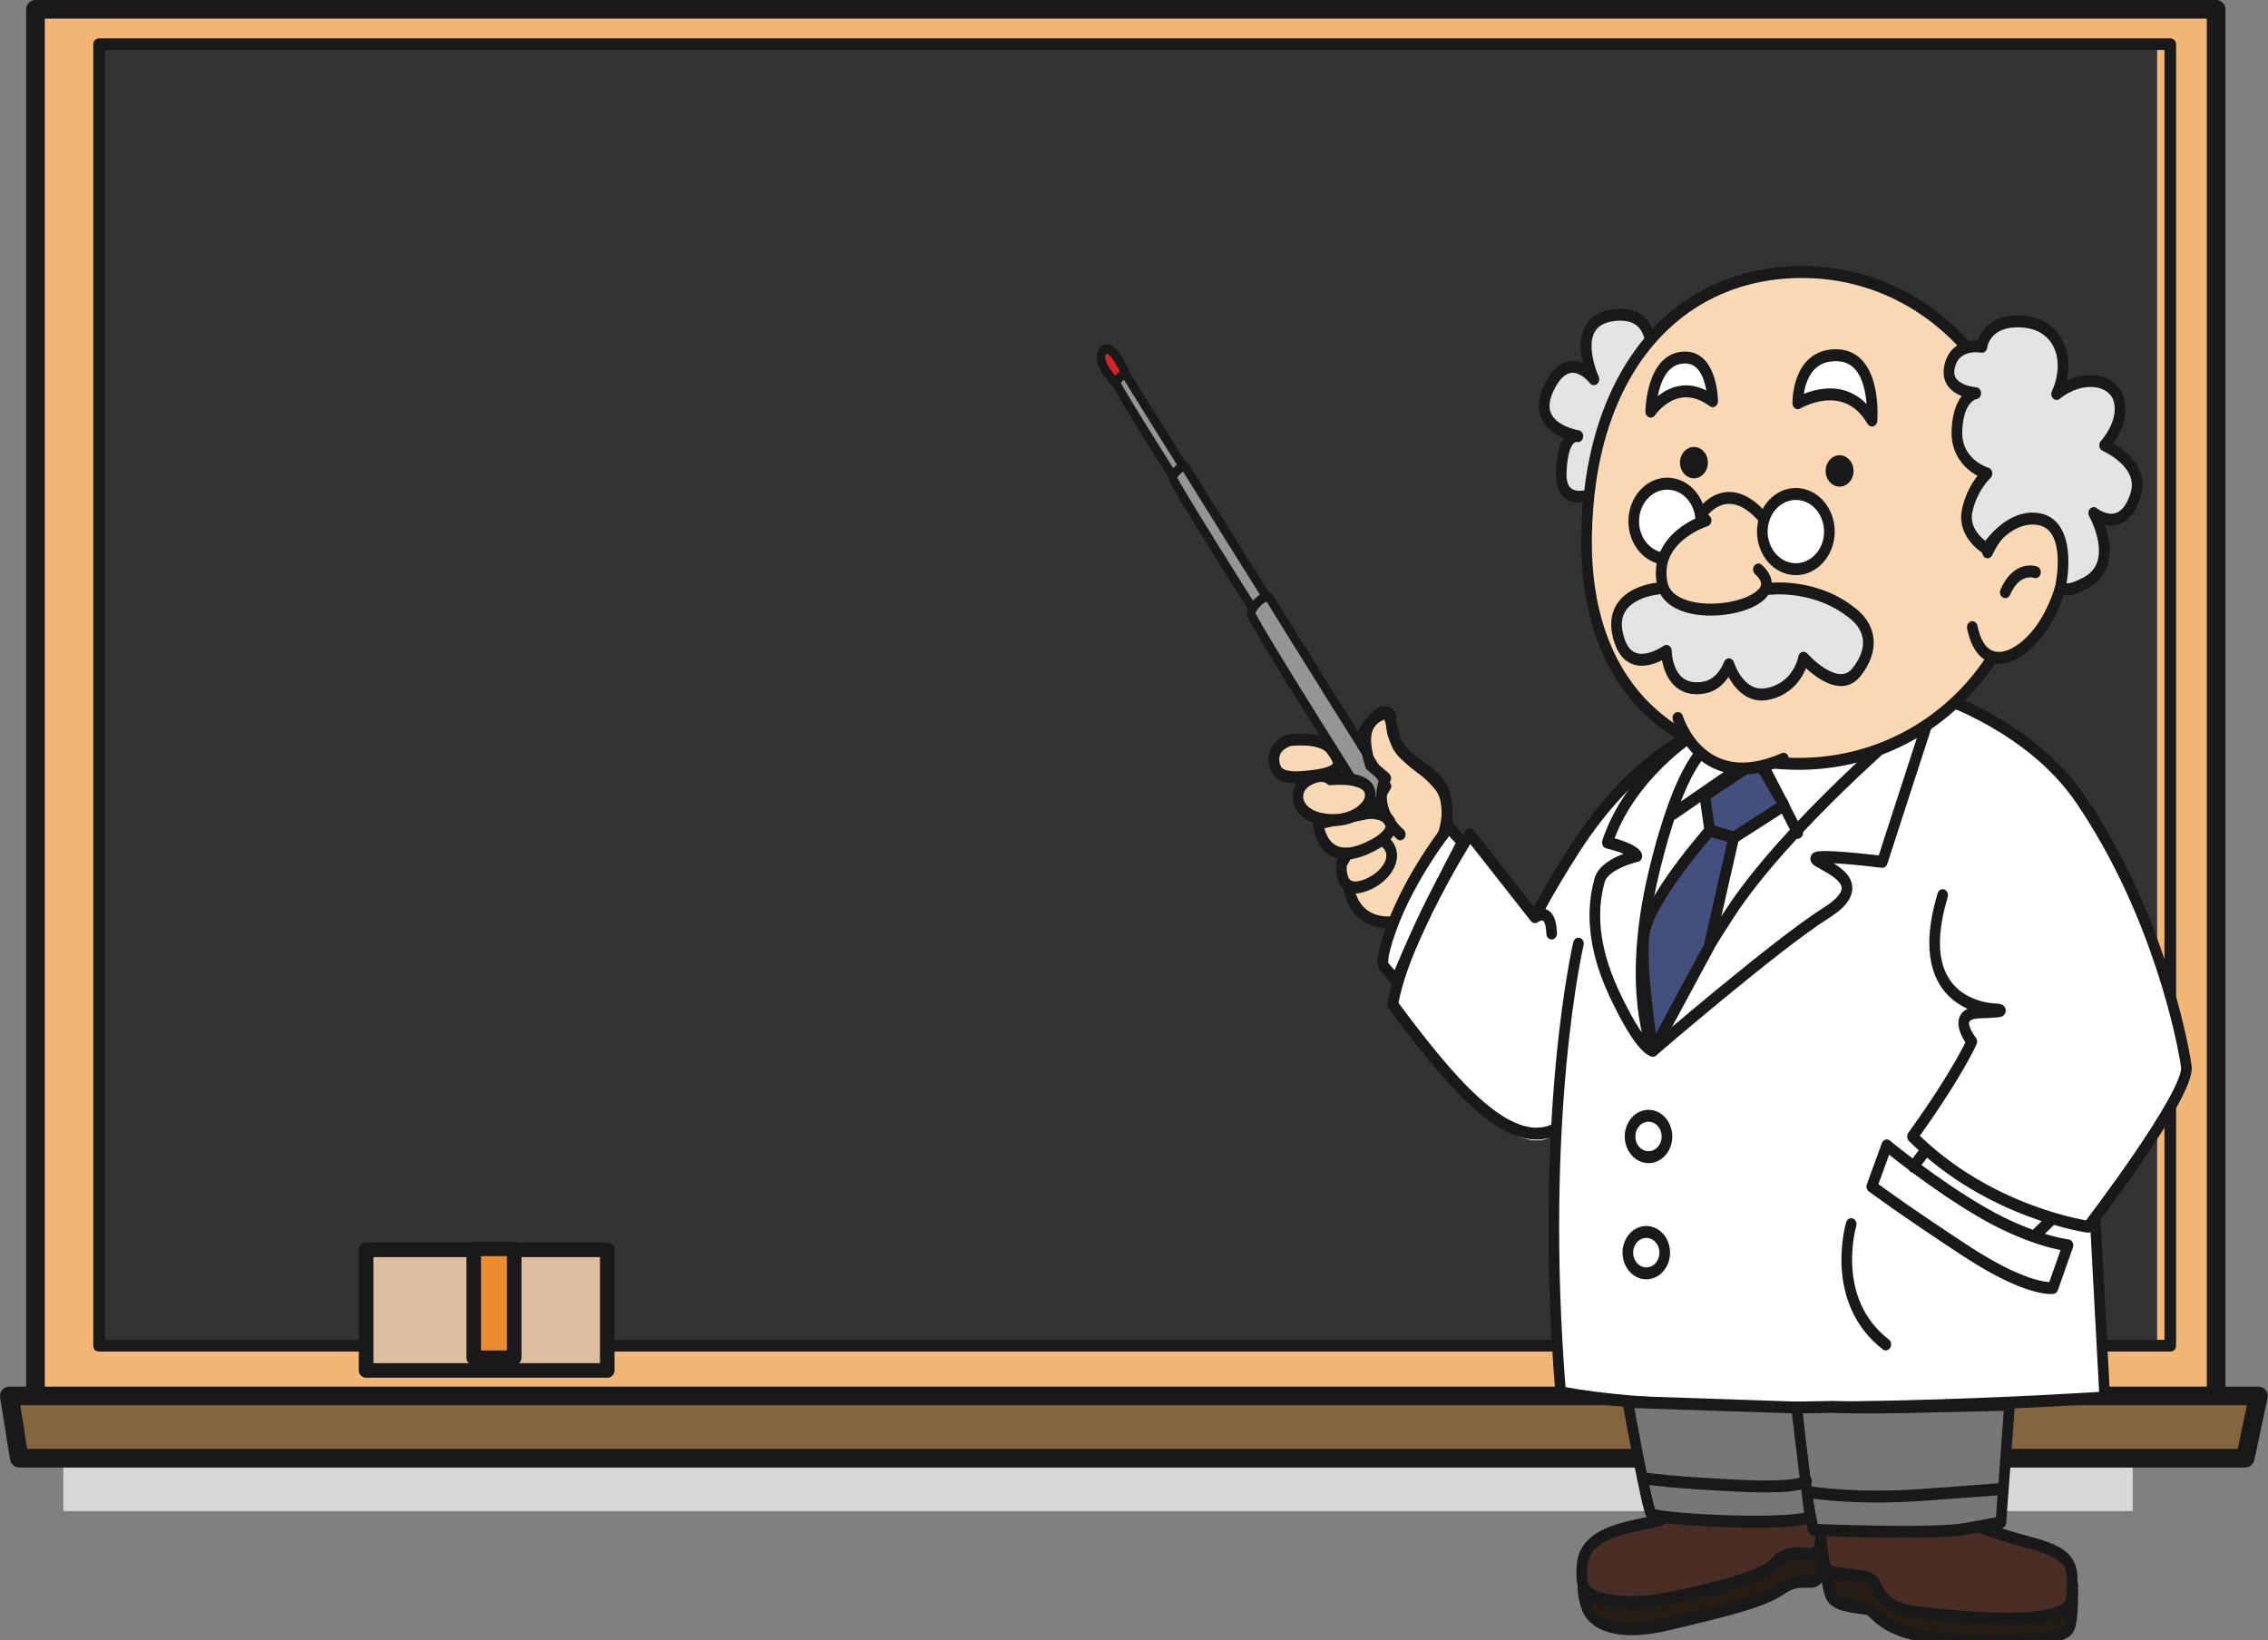 <svg width="976" height="706" xmlns="http://www.w3.org/2000/svg">

 <rect width="100%" height="100%" fill="#808080" stroke="none"/>

 <g label="Layer 1" id="imagebot_197">
  <title label="Layer 1"/>
 </g>
 <g id="imagebot_100">
  <path fill="#d7d8d6" id="imagebot_196" d="M 27.264 621.907 L 917.785 621.907 L 917.785 650.362 L 27.264 650.362 L 27.264 621.907 z"/>
  <path fill="#f3b674" id="imagebot_195" d="M 15.265 4.009 L 953.683 4.009 L 953.683 618.193 L 15.265 618.193 L 15.265 4.009 z"/>
  <path fill-opacity="0" stroke="#1a1919" stroke-width="8.017" stroke-linecap="round" stroke-linejoin="round" id="imagebot_194" d="M 15.265 4.009 L 953.683 4.009 L 953.683 618.193 L 15.265 618.193 L 15.265 4.009 z"/>
  <path fill="#333333" id="imagebot_193" d="M 40.655 20.972 L 928.293 20.972 L 928.293 581.148 L 40.655 581.148 L 40.655 20.972 z"/>
  <path fill-opacity="0" stroke="#1a1919" stroke-width="5.022" stroke-linecap="round" stroke-linejoin="round" id="imagebot_192" d="M 42.659 19.019 L 933.946 19.019 L 933.946 579.195 L 42.659 579.195 L 42.659 19.019 z"/>
  <path fill="#83653f" id="imagebot_191" d="M 966.198 627.601 L 8.282 627.601 L 4.009 600.808 L 971.885 600.808 L 966.198 627.601"/>
  <path fill-opacity="0" stroke="#1a1919" stroke-width="8.017" stroke-linecap="round" stroke-linejoin="round" id="imagebot_190" d="M 966.198 627.601 L 8.282 627.601 L 4.009 600.808 L 971.885 600.808 L 966.198 627.601 z"/>
  <path fill="#ddbfa0" id="imagebot_189" d="M 159.504 539.884 L 263.286 539.884 L 263.286 591.776 L 159.504 591.776 L 159.504 539.884 z"/>
  <path fill-opacity="0" stroke="#1a1919" stroke-width="6.277" stroke-linecap="round" stroke-linejoin="round" id="imagebot_188" d="M 157.551 537.931 L 261.333 537.931 L 261.333 589.823 L 157.551 589.823 L 157.551 537.931 z"/>
  <path fill="#eb8b2d" id="imagebot_187" d="M 203.854 537.499 L 221.287 537.499 L 221.287 584.369 L 203.854 584.369 L 203.854 537.499 z"/>
  <path fill-opacity="0" stroke="#1a1919" stroke-width="6.277" stroke-linecap="round" stroke-linejoin="round" id="imagebot_186" d="M 203.854 584.369 L 221.287 584.369 L 221.287 537.499 L 203.854 537.499 L 203.854 584.369 z"/>
  <g id="imagebot_101" transform="translate(2.28271e-7 2.28271e-7) matrix(1.294 0 0 1.452 -405.803 -355.929)">
   <path fill="#fffffe" d="M875.433,464.159C875.433,464.159 856.343,471.715 847.991,482.852C839.639,493.987 824.924,516.259 824.924,516.259L802.652,493.987L799.868,495.18L795.493,490.01C795.493,490.01 790.722,490.805 782.767,507.907C774.812,525.009 773.222,530.178 773.222,530.178L778.789,536.144L777.199,543.303C777.199,543.303 801.459,572.734 814.186,579.893C826.913,587.052 831.686,580.29 831.686,580.29C831.686,580.29 827.708,609.721 829.697,627.221C831.686,644.72 832.879,658.243 832.879,658.243C832.879,658.243 934.294,664.207 962.532,662.617C990.77,661.026 1013.042,658.64 1013.042,658.64L1009.86,606.142C1009.86,606.142 1032.927,579.097 1037.7,568.757C1042.472,558.416 1042.075,563.586 1039.689,557.223C1037.302,550.86 1026.563,503.135 1003.099,479.669C979.635,456.204 963.725,454.216 963.725,454.216C963.725,454.216 944.239,471.317 903.274,471.317C896.115,473.704 885.377,472.511 879.411,468.931C873.445,465.352 875.433,464.159 875.433,464.159" id="imagebot_172"/>
   <path fill="#251d13" d="M840.104,714.628C840.104,714.628 839.572,717.45 841.368,721.735C843.164,726.021 850.62,730.43 868.638,726.569C886.658,722.709 899.455,720.153 906.152,716.049C912.848,711.948 916.541,715.802 918.499,712.542C920.457,709.279 920.127,702.663 920.127,702.663L840.104,714.628" id="imagebot_171"/>
   <path fill-opacity="0" stroke="#1a1919" stroke-width="3.539" stroke-linecap="round" stroke-linejoin="round" d="M840.104,714.628C840.104,714.628 839.572,717.45 841.368,721.735C843.164,726.021 850.62,730.43 868.638,726.569C886.658,722.709 899.455,720.153 906.152,716.049C912.848,711.948 916.541,715.802 918.499,712.542C920.457,709.279 920.127,702.663 920.127,702.663L840.104,714.628z" id="imagebot_170"/>
   <path fill="#492e25" d="M871.317,689.815C871.317,689.815 872.19,693.136 866.479,695.373C860.766,697.61 840.751,697.666 839.755,708.958C839.131,716.021 840.349,718.393 849.437,719.549C858.381,720.684 865.96,719.433 874.492,717.729C895.641,713.501 901.063,711.218 904.918,707.529C908.774,703.835 917.205,706.847 918.189,704.984C919.174,703.114 919.827,694.632 919.827,694.632L916.697,686.544L871.317,689.815" id="imagebot_169"/>
   <path fill-opacity="0" stroke="#1a1919" stroke-width="3.539" stroke-linecap="round" stroke-linejoin="round" d="M871.317,689.815C871.317,689.815 872.19,693.136 866.479,695.373C860.766,697.61 840.751,697.666 839.755,708.958C839.131,716.021 840.349,718.393 849.437,719.549C858.381,720.684 865.96,719.433 874.492,717.729C895.641,713.501 901.063,711.218 904.918,707.529C908.774,703.835 917.205,706.847 918.189,704.984C919.174,703.114 919.827,694.632 919.827,694.632L916.697,686.544L871.317,689.815z" id="imagebot_168"/>
   <path fill="#251d13" d="M920.942,708.58C920.942,708.58 920.771,716.601 923.079,719.011C925.387,721.42 931.994,721.562 934.812,722.094C937.633,722.628 939.346,730.689 966.709,731.278C994.071,731.87 1000.246,730.112 1001.71,727.785C1003.178,725.457 1002.931,715.066 1002.931,715.066L931.383,705.974L920.942,708.58" id="imagebot_167"/>
   <path fill-opacity="0" stroke="#1a1919" stroke-width="3.539" stroke-linecap="round" stroke-linejoin="round" d="M920.942,708.58C920.942,708.58 920.771,716.601 923.079,719.011C925.387,721.42 931.994,721.562 934.812,722.094C937.633,722.628 939.346,730.689 966.709,731.278C994.071,731.87 1000.246,730.112 1001.71,727.785C1003.178,725.457 1002.931,715.066 1002.931,715.066L931.383,705.974L920.942,708.58z" id="imagebot_166"/>
   <path fill="#492e25" d="M918.849,696.265C918.849,696.265 919.549,707.607 920.913,709.997C922.277,712.386 935.047,711.244 936.874,714.115C938.698,716.988 940.01,721.735 950.369,722.902C960.728,724.07 1001.702,728.258 1002.365,719.303C1003.03,710.349 1004.537,706.133 989.04,702.497C973.545,698.857 967.702,696.135 967.702,696.135L918.849,696.265" id="imagebot_165"/>
   <path fill-opacity="0" stroke="#1a1919" stroke-width="3.539" stroke-linecap="round" stroke-linejoin="round" d="M918.849,696.265C918.849,696.265 919.549,707.607 920.913,709.997C922.277,712.386 935.047,711.244 936.874,714.115C938.698,716.988 940.01,721.735 950.369,722.902C960.728,724.07 1001.702,728.258 1002.365,719.303C1003.03,710.349 1004.537,706.133 989.04,702.497C973.545,698.857 967.702,696.135 967.702,696.135L918.849,696.265z" id="imagebot_164"/>
   <path fill="#d8232a" d="M684.858,358.815C684.858,358.815 677.519,352.419 680.421,349.177C683.323,345.937 688.181,356.372 688.181,356.372L684.858,358.815" id="imagebot_163"/>
   <path fill-opacity="0" stroke="#1a1919" stroke-width="2.831" stroke-linecap="round" stroke-linejoin="round" d="M684.858,358.815C684.858,358.815 677.519,352.419 680.421,349.177C683.323,345.937 688.181,356.372 688.181,356.372L684.858,358.815z" id="imagebot_162"/>
   <path fill="#949594" d="M708.929,386.002C708.929,386.002 689.886,358.923 688.181,356.372C687.414,355.224 684.517,357.999 684.858,358.815C685.814,361.1 706.326,389.972 706.326,389.972L708.929,386.002" id="imagebot_161"/>
   <path fill-opacity="0" stroke="#1a1919" stroke-width="2.831" stroke-linecap="round" stroke-linejoin="round" d="M708.929,386.002C708.929,386.002 689.886,358.923 688.181,356.372C687.414,355.224 684.517,357.999 684.858,358.815C685.814,361.1 706.326,389.972 706.326,389.972L708.929,386.002z" id="imagebot_160"/>
   <path fill="#949594" d="M734.995,422.34C734.995,422.34 710.221,387.106 707.999,383.784C707.002,382.29 703.23,385.903 703.675,386.964C704.921,389.937 731.61,427.504 731.61,427.504L734.995,422.34" id="imagebot_159"/>
   <path fill-opacity="0" stroke="#1a1919" stroke-width="2.831" stroke-linecap="round" stroke-linejoin="round" d="M734.995,422.34C734.995,422.34 710.221,387.106 707.999,383.784C707.002,382.29 703.23,385.903 703.675,386.964C704.921,389.937 731.61,427.504 731.61,427.504L734.995,422.34z" id="imagebot_158"/>
   <path fill="#f9d8b5" d="M777.782,518.354C777.782,518.354 764.512,520.903 761.966,507.632C759.419,494.362 764.116,465.048 768.171,460.567C774.457,453.622 775.368,455.059 777.536,464.073C779.433,471.977 793.527,472.555 794.595,482.848C795.376,490.386 795.375,490.416 789.54,498.315C783.706,506.212 777.782,518.354 777.782,518.354" id="imagebot_157"/>
   <path fill-opacity="0" stroke="#1a1919" stroke-width="3.539" stroke-linecap="round" stroke-linejoin="round" d="M777.782,518.354C777.782,518.354 764.512,520.903 761.966,507.632C759.419,494.362 764.116,465.048 768.171,460.567C774.457,453.622 775.368,455.059 777.536,464.073C779.433,471.977 793.527,472.555 794.595,482.848C795.376,490.386 795.375,490.416 789.54,498.315C783.706,506.212 777.782,518.354 777.782,518.354z" id="imagebot_156"/>
   <path fill="#fffffe" d="M949.452,458.809C949.452,458.809 907.717,490.003 888.749,516.025C869.78,542.049 863.332,556.542 863.332,556.542C863.332,556.542 854.273,538.885 863.517,504.155C872.759,469.429 881.795,466.318 881.795,466.318" id="imagebot_155"/>
   <path fill-opacity="0" stroke="#1a1919" stroke-width="3.539" stroke-linecap="round" stroke-linejoin="round" d="M949.452,458.809C949.452,458.809 907.717,490.003 888.749,516.025C869.78,542.049 863.332,556.542 863.332,556.542C863.332,556.542 854.273,538.885 863.517,504.155C872.759,469.429 881.795,466.318 881.795,466.318M876.676,462.905C876.676,462.905 855.653,474.723 848.141,494.857C857.536,496.947 857.968,498.844 857.968,498.844C857.968,498.844 847.066,500.969 845.54,506.128C844.011,511.288 841.41,522.558 850.479,539.747C859.548,556.931 863.332,556.542 863.332,556.542C863.332,556.542 904.607,524.865 920.849,515.775C936.222,507.17 922.075,502.585 917.881,500.135C913.685,497.685 939.581,500.602 939.581,500.602L956.638,453.77M898.255,469.033L911.449,491.972L898.255,469.033zM870.035,486.361L898.255,469.033" id="imagebot_154"/>
   <path fill="#444f7e" d="M880.536,480.923L882.199,491.343L890.18,493.401L906.905,483.85L898.226,470.449L880.536,480.923" id="imagebot_153"/>
   <path fill-opacity="0" stroke="#1a1919" stroke-width="3.539" stroke-linecap="round" stroke-linejoin="round" d="M880.536,480.923L882.199,491.343L890.18,493.401L906.905,483.85L898.226,470.449L880.536,480.923z" id="imagebot_152"/>
   <path fill="#444f7e" d="M881.931,525.79L890.18,493.401L882.199,491.343C882.199,491.343 861.458,512.135 860.29,522.493C859.123,532.853 863.332,556.542 863.332,556.542L881.931,525.79" id="imagebot_151"/>
   <path fill-opacity="0" stroke="#1a1919" stroke-width="3.539" stroke-linecap="round" stroke-linejoin="round" d="M881.931,525.79L890.18,493.401L882.199,491.343C882.199,491.343 861.458,512.135 860.29,522.493C859.123,532.853 863.332,556.542 863.332,556.542L881.931,525.79z" id="imagebot_150"/>
   <path fill="#fffffe" d="M941.077,584.648C941.077,584.648 956.871,596.314 973.212,604.689C989.552,613.067 1001.323,614.265 1001.323,614.265L996.332,626.899C996.332,626.899 988.281,628.142 967.306,615.891C946.332,603.64 936.095,596.813 936.095,596.813L941.077,584.648" id="imagebot_149"/>
   <path fill-opacity="0" stroke="#1a1919" stroke-width="3.539" stroke-linecap="round" stroke-linejoin="round" d="M941.077,584.648C941.077,584.648 956.871,596.314 973.212,604.689C989.552,613.067 1001.323,614.265 1001.323,614.265L996.332,626.899C996.332,626.899 988.281,628.142 967.306,615.891C946.332,603.64 936.095,596.813 936.095,596.813L941.077,584.648zM959.51,451.945C959.51,451.945 989.063,460.623 1005.298,481.788C1030.933,515.203 1039.453,553.256 1040.696,561.307C1041.938,569.356 1008.05,608.744 1008.05,608.744C1008.05,608.744 975.098,604.733 949.628,582.001C964.659,563.444 969.351,553.869 969.351,553.869C969.351,553.869 961.742,545.445 972.132,545.198C982.523,544.948 977.814,544.374 977.814,544.374C977.814,544.374 948.074,544.677 959.664,510.473M838.528,524.856C838.528,524.856 825.165,575.544 832.596,657.827C886.677,667.017 1013.568,659.368 1013.568,659.368L1010.439,607.38M953.783,586.337L949.908,590.972M995.584,606.826L990.294,611.431M929.246,607.991C929.246,607.991 921.682,630.483 940.749,643.636M867.972,582.129C867.9,585.517 865.095,588.202 861.707,588.129C858.321,588.058 855.634,585.251 855.707,581.865C855.781,578.478 858.585,575.791 861.972,575.865C865.358,575.938 868.046,578.743 867.972,582.129zM867.23,616.569C867.159,619.955 864.353,622.642 860.965,622.568C857.58,622.495 854.893,619.691 854.965,616.304C855.039,612.915 857.844,610.231 861.231,610.302C864.616,610.375 867.304,613.18 867.23,616.569zM876.676,462.905C876.676,462.905 856.46,470.258 837.487,496.517C828.091,509.519 824.066,516.993 824.066,516.993L802.411,492.455C802.411,492.455 780.512,523.137 776.782,542.877C795.186,564.985 815.015,586.652 830.735,579.911M824.066,516.993C824.066,516.993 829.338,513.33 829.626,521.834" id="imagebot_148"/>
   <path fill="#fffffe" d="M799.942,494.703L795.376,490.386C795.376,490.386 782.805,504.307 776.327,520.213C772.31,530.071 773.723,531.484 773.723,531.484L777.878,535.821C777.878,535.821 784.313,521.801 790.2,511.543C796.085,501.288 799.942,494.703 799.942,494.703" id="imagebot_147"/>
   <path fill-opacity="0" stroke="#1a1919" stroke-width="3.539" stroke-linecap="round" stroke-linejoin="round" d="M799.942,494.703L795.376,490.386C795.376,490.386 782.805,504.307 776.327,520.213C772.31,530.071 773.723,531.484 773.723,531.484L777.878,535.821C777.878,535.821 784.313,521.801 790.2,511.543C796.085,501.288 799.942,494.703 799.942,494.703z" id="imagebot_146"/>
   <path fill="#949594" d="M774.87,478.176C774.87,478.176 739.151,427.375 735.951,422.587C734.513,420.435 729.074,425.641 729.714,427.173C731.511,431.46 769.99,485.622 769.99,485.622L774.87,478.176" id="imagebot_145"/>
   <path fill-opacity="0" stroke="#1a1919" stroke-width="2.831" stroke-linecap="round" stroke-linejoin="round" d="M774.87,478.176C774.87,478.176 739.151,427.375 735.951,422.587C734.513,420.435 729.074,425.641 729.714,427.173C731.511,431.46 769.99,485.622 769.99,485.622L774.87,478.176z" id="imagebot_144"/>
   <path fill="#f9d8b5" d="M759.743,501.212C759.743,501.212 758.617,509.683 766.206,507.959C773.795,506.236 779.61,499.28 774.509,494.921C769.412,490.565 764.623,493.766 764.623,493.766L759.743,501.212" id="imagebot_143"/>
   <path fill-opacity="0" stroke="#1a1919" stroke-width="3.539" stroke-linecap="round" stroke-linejoin="round" d="M759.743,501.212C759.743,501.212 758.617,509.683 766.206,507.959C773.795,506.236 779.61,499.28 774.509,494.921C769.412,490.565 764.623,493.766 764.623,493.766L759.743,501.212z" id="imagebot_142"/>
   <path fill="#f9d8b5" d="M751.978,489.246C751.978,489.246 753.109,502.486 767.865,496.668C782.621,490.85 774.724,485.016 767.617,486.278C760.509,487.542 751.978,489.246 751.978,489.246" id="imagebot_141"/>
   <path fill-opacity="0" stroke="#1a1919" stroke-width="3.539" stroke-linecap="round" stroke-linejoin="round" d="M751.978,489.246C751.978,489.246 753.109,502.486 767.865,496.668C782.621,490.85 774.724,485.016 767.617,486.278C760.509,487.542 751.978,489.246 751.978,489.246z" id="imagebot_140"/>
   <path fill="#f9d8b5" d="M742.598,464.501C742.598,464.501 753.008,463.309 756.228,467.153C759.448,471 760.804,473.86 750.869,475.063C740.931,476.264 737.649,475.248 737.278,470.523C736.908,465.794 742.598,464.501 742.598,464.501" id="imagebot_139"/>
   <path fill-opacity="0" stroke="#1a1919" stroke-width="3.539" stroke-linecap="round" stroke-linejoin="round" d="M742.598,464.501C742.598,464.501 753.008,463.309 756.228,467.153C759.448,471 760.804,473.86 750.869,475.063C740.931,476.264 737.649,475.248 737.278,470.523C736.908,465.794 742.598,464.501 742.598,464.501z" id="imagebot_138"/>
   <path fill="#f9d8b5" d="M756.037,476.117C756.037,476.117 771.173,474.554 769.124,482.063C768.336,484.949 762.446,489.561 752.952,487.851C744.02,486.242 743.229,479.144 748.479,476.426C753.729,473.707 756.037,476.117 756.037,476.117" id="imagebot_137"/>
   <path fill-opacity="0" stroke="#1a1919" stroke-width="3.539" stroke-linecap="round" stroke-linejoin="round" d="M756.037,476.117C756.037,476.117 771.173,474.554 769.124,482.063C768.336,484.949 762.446,489.561 752.952,487.851C744.02,486.242 743.229,479.144 748.479,476.426C753.729,473.707 756.037,476.117 756.037,476.117zM793.438,492.734C793.438,492.734 797.415,483.38 791.875,477.597C786.337,471.815 783.954,472.707 778.9,466.461C773.841,460.218 778.682,454.659 772.969,456.895C767.259,459.132 766.674,464.31 769.341,471.919L774.451,475.806C774.451,475.806 769.078,484.187 779.282,492.43" id="imagebot_136"/>
   <path fill="#777776" d="M911.084,662.351C911.084,662.351 914.09,687.194 915.383,692.886C916.675,698.578 916.675,698.578 916.675,698.578C916.675,698.578 956.288,700.138 967.655,698.258C979.025,696.378 979.025,696.378 979.025,696.378L981.899,661.514C981.899,661.514 971.038,661.754 947.903,662.199C931.328,662.519 923.36,662.144 923.36,662.144L911.084,662.351" id="imagebot_135"/>
   <path fill-opacity="0" stroke="#1a1919" stroke-width="3.539" stroke-linecap="round" stroke-linejoin="round" d="M911.084,662.351C911.084,662.351 914.09,687.194 915.383,692.886C916.675,698.578 916.675,698.578 916.675,698.578C916.675,698.578 956.288,700.138 967.655,698.258C979.025,696.378 979.025,696.378 979.025,696.378L981.899,661.514C981.899,661.514 971.038,661.754 947.903,662.199C931.328,662.519 923.36,662.144 923.36,662.144L911.084,662.351L911.084,662.351z" id="imagebot_134"/>
   <path fill="#777776" d="M915.735,687.464C915.735,687.464 930.319,689.666 952.532,688.258C974.745,686.852 979.473,686.478 979.473,686.478" id="imagebot_133"/>
   <path fill-opacity="0" stroke="#1a1919" stroke-width="3.539" stroke-linecap="round" stroke-linejoin="round" d="M915.735,687.464C915.735,687.464 930.319,689.666 952.532,688.258C974.745,686.852 979.473,686.478 979.473,686.478" id="imagebot_132"/>
   <path fill="#777776" d="M854.953,660.668C854.953,660.668 861.349,692.429 862.735,693.874C864.119,695.322 903.245,697.58 915.573,695.011C912.696,675.129 911.084,662.351 911.084,662.351L854.953,660.668" id="imagebot_131"/>
   <path fill-opacity="0" stroke="#1a1919" stroke-width="3.539" stroke-linecap="round" stroke-linejoin="round" d="M854.953,660.668C854.953,660.668 861.349,692.429 862.735,693.874C864.119,695.322 903.245,697.58 915.573,695.011C912.696,675.129 911.084,662.351 911.084,662.351L854.953,660.668z" id="imagebot_130"/>
   <path fill="#777776" d="M861.543,683.465C861.543,683.465 869.543,684.583 892.649,685.553C912.5,686.387 914.39,684.134 914.39,684.134" id="imagebot_129"/>
   <path fill-opacity="0" stroke="#1a1919" stroke-width="3.539" stroke-linecap="round" stroke-linejoin="round" d="M861.543,683.465C861.543,683.465 869.543,684.583 892.649,685.553C912.5,686.387 914.39,684.134 914.39,684.134" id="imagebot_128"/>
   <path fill="#e3e4e2" d="M845.781,390.852C845.781,390.852 832.199,396.93 832.812,384.909C833.424,372.887 838.347,374.409 838.347,374.409C838.347,374.409 822.11,372.287 828.746,360.042C835.381,347.794 843.666,357.532 843.666,357.532C843.666,357.532 834.833,340.35 850.092,338.555C865.354,336.759 862.548,351.92 862.548,351.92L845.781,390.852" id="imagebot_127"/>
   <path fill-opacity="0" stroke="#1a1919" stroke-width="3.539" stroke-linecap="round" stroke-linejoin="round" d="M845.781,390.852C845.781,390.852 832.199,396.93 832.812,384.909C833.424,372.887 838.347,374.409 838.347,374.409C838.347,374.409 822.11,372.287 828.746,360.042C835.381,347.794 843.666,357.532 843.666,357.532C843.666,357.532 834.833,340.35 850.092,338.555C865.354,336.759 862.548,351.92 862.548,351.92L845.781,390.852z" id="imagebot_126"/>
   <path fill="#f9d8b5" d="M988.916,401.545C988.032,442.484 952.583,472.445 909.885,471.525C867.187,470.606 840.913,446.214 841.224,405.268C841.604,354.655 872.097,324.867 914.792,325.788C957.491,326.707 989.796,360.606 988.916,401.545" id="imagebot_125"/>
   <path fill-opacity="0" stroke="#1a1919" stroke-width="3.539" stroke-linecap="round" stroke-linejoin="round" d="M988.916,401.545C988.032,442.484 952.583,472.445 909.885,471.525C867.187,470.606 840.913,446.214 841.224,405.268C841.604,354.655 872.097,324.867 914.792,325.788C957.491,326.707 989.796,360.606 988.916,401.545z" id="imagebot_124"/>
   <path fill="#1a1919" d="M881.234,382.352C881.183,384.723 879.219,386.605 876.847,386.556C874.475,386.505 872.595,384.539 872.644,382.169C872.695,379.796 874.659,377.914 877.032,377.965C879.404,378.015 881.286,379.981 881.234,382.352" id="imagebot_123"/>
   <path fill-opacity="0" stroke="#1a1919" stroke-width="0.708" d="M881.234,382.352C881.183,384.723 879.219,386.605 876.847,386.556C874.475,386.505 872.595,384.539 872.644,382.169C872.695,379.796 874.659,377.914 877.032,377.965C879.404,378.015 881.286,379.981 881.234,382.352z" id="imagebot_122"/>
   <path fill="#1a1919" d="M929.678,384.813C929.627,387.183 927.662,389.065 925.291,389.014C922.918,388.964 921.038,386.999 921.089,384.627C921.14,382.255 923.104,380.373 925.476,380.424C927.846,380.476 929.728,382.44 929.678,384.813" id="imagebot_121"/>
   <path fill-opacity="0" stroke="#1a1919" stroke-width="0.708" d="M929.678,384.813C929.627,387.183 927.662,389.065 925.291,389.014C922.918,388.964 921.038,386.999 921.089,384.627C921.14,382.255 923.104,380.373 925.476,380.424C927.846,380.476 929.728,382.44 929.678,384.813z" id="imagebot_120"/>
   <path fill="#fffffe" d="M883.173,364.045C870.957,355.995 862.575,367.142 862.575,367.142C862.575,367.142 862.721,350.862 874.247,351.11C883.093,351.301 883.173,364.045 883.173,364.045" id="imagebot_119"/>
   <path fill-opacity="0" stroke="#1a1919" stroke-width="3.539" stroke-linecap="round" stroke-linejoin="round" d="M883.173,364.045C870.957,355.995 862.575,367.142 862.575,367.142C862.575,367.142 862.721,350.862 874.247,351.11C883.093,351.301 883.173,364.045 883.173,364.045z" id="imagebot_118"/>
   <path fill="#fffffe" d="M936.147,369.789C927.236,356.145 911.478,364.656 911.478,364.656C911.478,364.656 911.084,350.133 924.53,350.423C937.973,350.712 936.147,369.789 936.147,369.789" id="imagebot_117"/>
   <path fill-opacity="0" stroke="#1a1919" stroke-width="3.539" stroke-linecap="round" stroke-linejoin="round" d="M936.147,369.789C927.236,356.145 911.478,364.656 911.478,364.656C911.478,364.656 911.084,350.133 924.53,350.423C937.973,350.712 936.147,369.789 936.147,369.789z" id="imagebot_116"/>
   <path fill="#fffffe" d="M921.982,402.935C921.85,409.091 916.751,413.973 910.596,413.842C904.441,413.708 899.558,408.611 899.691,402.456C899.823,396.299 904.92,391.418 911.076,391.55C917.232,391.683 922.113,396.781 921.982,402.935" id="imagebot_115"/>
   <path fill-opacity="0" stroke="#1a1919" stroke-width="3.539" stroke-linecap="round" stroke-linejoin="round" d="M921.982,402.935C921.85,409.091 916.751,413.973 910.596,413.842C904.441,413.708 899.558,408.611 899.691,402.456C899.823,396.299 904.92,391.418 911.076,391.55C917.232,391.683 922.113,396.781 921.982,402.935z" id="imagebot_114"/>
   <path fill="#fffffe" d="M879.214,399.89C879.082,406.045 873.985,410.928 867.829,410.796C861.674,410.663 856.79,405.566 856.924,399.411C857.056,393.255 862.155,388.373 868.31,388.504C874.466,388.638 879.348,393.735 879.214,399.89" id="imagebot_113"/>
   <path fill-opacity="0" stroke="#1a1919" stroke-width="3.539" stroke-linecap="round" stroke-linejoin="round" d="M879.214,399.89C879.082,406.045 873.985,410.928 867.829,410.796C861.674,410.663 856.79,405.566 856.924,399.411C857.056,393.255 862.155,388.373 868.31,388.504C874.466,388.638 879.348,393.735 879.214,399.89zM880.349,396.552C880.349,396.552 888.346,386.812 899.779,398.386" id="imagebot_112"/>
   <path fill="#e3e4e2" d="M864.985,419.584C864.985,419.584 846.671,420.869 852.259,435.239C856.283,445.591 867.773,438.052 867.773,438.052C867.773,438.052 867.862,450.858 880.283,448.941C886.321,448.008 888.573,442.039 888.573,442.039C888.573,442.039 892.194,452.528 901.482,450.813C911.787,448.912 913.394,440.097 913.394,440.097C913.394,440.097 924.679,451.49 931.002,444.37C937.168,437.422 935.489,431.279 930.306,427.364C917.764,417.889 902.151,419.676 902.151,419.676" id="imagebot_111"/>
   <path fill-opacity="0" stroke="#1a1919" stroke-width="3.539" stroke-linecap="round" stroke-linejoin="round" d="M864.985,419.584C864.985,419.584 846.671,420.869 852.259,435.239C856.283,445.591 867.773,438.052 867.773,438.052C867.773,438.052 867.862,450.858 880.283,448.941C886.321,448.008 888.573,442.039 888.573,442.039C888.573,442.039 892.194,452.528 901.482,450.813C911.787,448.912 913.394,440.097 913.394,440.097C913.394,440.097 924.679,451.49 931.002,444.37C937.168,437.422 935.489,431.279 930.306,427.364C917.764,417.889 902.151,419.676 902.151,419.676" id="imagebot_110"/>
   <path fill="#f9d8b5" d="M974.598,408.847C974.598,408.847 981.64,394.131 993.564,399.344C1005.487,404.557 999.239,422.448 992.886,430.834C985.235,440.935 972.753,445.269 969.518,431.04" id="imagebot_109"/>
   <path fill-opacity="0" stroke="#1a1919" stroke-width="3.539" stroke-linecap="round" stroke-linejoin="round" d="M974.598,408.847C974.598,408.847 981.64,394.131 993.564,399.344C1005.487,404.557 999.239,422.448 992.886,430.834C985.235,440.935 972.753,445.269 969.518,431.04" id="imagebot_108"/>
   <path fill="#f9d8b5" d="M880.996,399.398C880.996,399.398 863.19,404.324 866.431,418.199C869.672,432.075 911.954,424.844 898.382,413.932" id="imagebot_107"/>
   <path fill-opacity="0" stroke="#1a1919" stroke-width="3.539" stroke-linecap="round" stroke-linejoin="round" d="M880.996,399.398C880.996,399.398 863.19,404.324 866.431,418.199C869.672,432.075 911.954,424.844 898.382,413.932" id="imagebot_106"/>
   <path fill="#e3e4e2" d="M974.267,407.778C974.267,407.778 966.213,403.711 967.781,396.665C969.349,389.619 974.394,385.48 974.394,385.48C974.394,385.48 963.831,382.775 964.408,372.522C964.982,362.268 970.659,361.683 970.659,361.683C970.659,361.683 960.05,361.1 961.981,353.708C963.909,346.316 972.725,347.922 972.725,347.922C972.725,347.922 973.608,339.798 985.984,340.421C998.36,341.04 1002.732,351.754 997.555,361.907C1006.185,355.723 1016.769,357.366 1018.395,364.127C1020.019,370.888 1013.514,377.118 1013.514,377.118C1013.514,377.118 1027.205,382.37 1023.814,391.855C1019.42,404.15 1009.894,397.218 1009.894,397.218C1009.894,397.218 1019.481,412.292 1006.967,418.04C997.374,422.448 999.198,417.166 999.198,417.166C999.198,417.166 1002.748,400.251 991.096,398.937C981.223,397.826 974.267,407.778 974.267,407.778" id="imagebot_105"/>
   <path fill-opacity="0" stroke="#1a1919" stroke-width="3.539" stroke-linecap="round" stroke-linejoin="round" d="M974.267,407.778C974.267,407.778 966.213,403.711 967.781,396.665C969.349,389.619 974.394,385.48 974.394,385.48C974.394,385.48 963.831,382.775 964.408,372.522C964.982,362.268 970.659,361.683 970.659,361.683C970.659,361.683 960.05,361.1 961.981,353.708C963.909,346.316 972.725,347.922 972.725,347.922C972.725,347.922 973.608,339.798 985.984,340.421C998.36,341.04 1002.732,351.754 997.555,361.907C1006.185,355.723 1016.769,357.366 1018.395,364.127C1020.019,370.888 1013.514,377.118 1013.514,377.118C1013.514,377.118 1027.205,382.37 1023.814,391.855C1019.42,404.15 1009.894,397.218 1009.894,397.218C1009.894,397.218 1019.481,412.292 1006.967,418.04C997.374,422.448 999.198,417.166 999.198,417.166C999.198,417.166 1002.748,400.251 991.096,398.937C981.223,397.826 974.267,407.778 974.267,407.778z" id="imagebot_104"/>
   <path fill="#f9d8b5" d="M871.592,457.957C871.592,457.957 879.226,480.847 906.732,470.041" id="imagebot_103"/>
   <path fill-opacity="0" stroke="#1a1919" stroke-width="3.539" stroke-linecap="round" stroke-linejoin="round" d="M871.592,457.957C871.592,457.957 879.226,480.847 906.732,470.041M990.52,414.737C990.52,414.737 984.426,412.715 980.479,420.656" id="imagebot_102"/>
  </g>
  <title/>
 </g>
</svg>